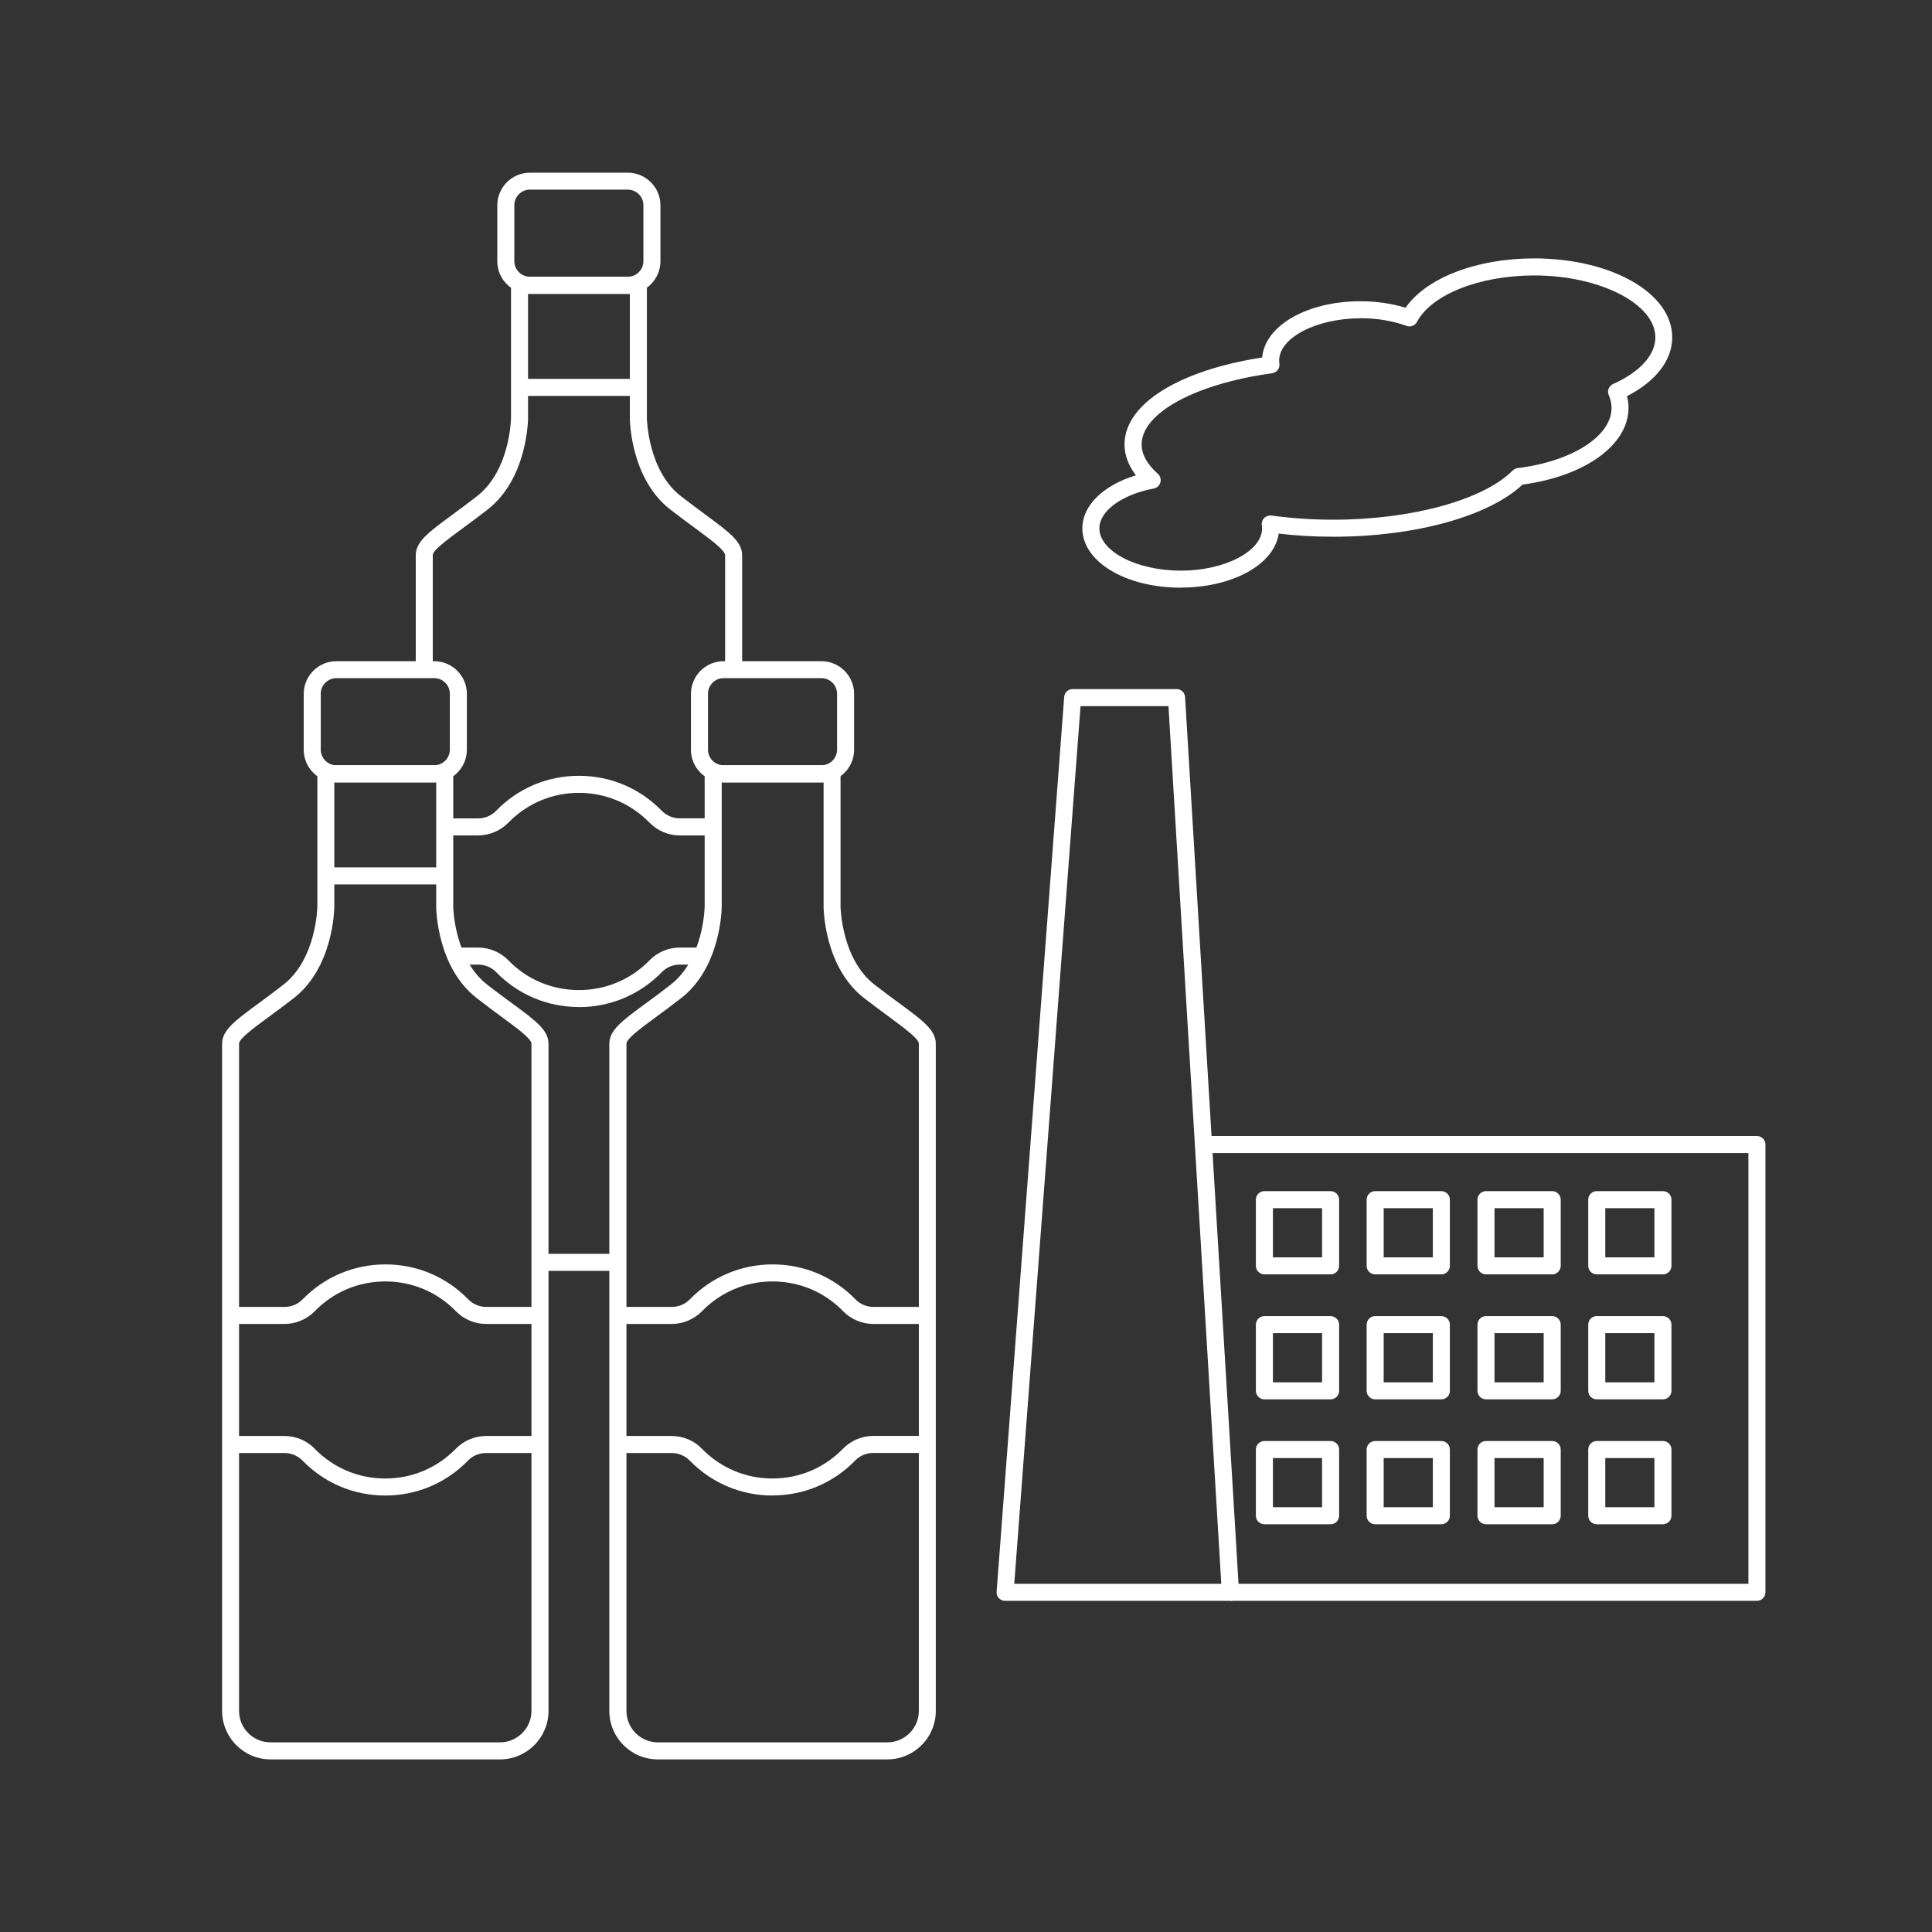 <?xml version="1.0" encoding="UTF-8"?>
<svg id="Vrstva_1" data-name="Vrstva 1" xmlns="http://www.w3.org/2000/svg" viewBox="0 0 226.77 226.77">
  <rect x="0" y="0" width="226.77" height="226.77" fill="#333333" stroke="none"/>
  <defs>
    <style>
      .cls-1 {
        fill: #fff;
      }
    </style>
  </defs>
  <g>
    <rect class="cls-1" x="63.38" y="147.17" width="9.13" height="2"/>
    <path class="cls-1" d="M87.11,78.6h-2v-13.42c0-.59-1.59-1.76-3.43-3.12-.87-.64-1.87-1.38-3-2.25-4.66-3.62-4.75-10.43-4.75-10.72v-14.6h-11.95v14.59c0,.29-.1,7.11-4.75,10.73-1.14,.89-2.15,1.63-3.02,2.27-1.83,1.35-3.41,2.51-3.41,3.09v13.42h-2v-13.42c0-1.59,1.5-2.7,4.22-4.7,.86-.63,1.86-1.37,2.98-2.24,3.88-3.02,3.98-9.1,3.98-9.16v-15.58c0-.55,.45-1,1-1h13.95c.55,0,1,.45,1,1v15.59c0,.05,.1,6.13,3.98,9.15,1.11,.86,2.1,1.59,2.95,2.22,2.74,2.02,4.25,3.13,4.25,4.73v13.42Z"/>
    <path class="cls-1" d="M73.69,34.49h-11.49c-2.11,0-3.83-1.72-3.83-3.83v-6.56c0-2.11,1.72-3.83,3.83-3.83h11.49c2.11,0,3.83,1.72,3.83,3.83v6.56c0,2.11-1.72,3.83-3.83,3.83Zm-11.49-12.23c-1.01,0-1.83,.82-1.83,1.83v6.56c0,1.01,.82,1.83,1.83,1.83h11.49c1.01,0,1.83-.82,1.83-1.83v-6.56c0-1.01-.82-1.83-1.83-1.83h-11.49Z"/>
    <rect class="cls-1" x="60.98" y="44.47" width="13.95" height="2"/>
    <path class="cls-1" d="M83.7,98.06h-3.91c-1.33,0-2.62-.54-3.54-1.49-2.21-2.26-5.15-3.51-8.3-3.51s-6.09,1.25-8.29,3.51c-.94,.95-2.23,1.49-3.55,1.49h-3.91v-2h3.91c.79,0,1.57-.32,2.12-.89,2.57-2.65,6.02-4.11,9.72-4.11s7.15,1.46,9.73,4.11c.55,.56,1.31,.88,2.11,.88h3.91v2Z"/>
    <path class="cls-1" d="M67.95,118.2c-3.7,0-7.15-1.46-9.72-4.1-.54-.56-1.32-.88-2.12-.88h-2.63v-2h2.63c1.34,0,2.63,.54,3.55,1.49,2.19,2.26,5.13,3.5,8.29,3.5s6.1-1.24,8.3-3.5c.91-.94,2.2-1.49,3.54-1.49h2.63v2h-2.63c-.8,0-1.57,.32-2.1,.88-2.58,2.65-6.04,4.11-9.73,4.11Z"/>
  </g>
  <g>
    <path class="cls-1" d="M58.69,206.51H31.76c-3.14,0-5.69-2.55-5.69-5.69V122.51c0-1.59,1.5-2.7,4.24-4.71,.86-.63,1.85-1.36,2.96-2.23,3.88-3.02,3.98-9.1,3.98-9.16v-15.58c0-.55,.45-1,1-1h13.95c.55,0,1,.45,1,1v15.59c0,.05,.1,6.13,3.98,9.15,1.11,.87,2.1,1.59,2.96,2.22,2.73,2.01,4.24,3.12,4.24,4.72v78.31c0,3.14-2.55,5.69-5.69,5.69Zm-19.45-114.68v14.59c0,.29-.1,7.11-4.75,10.73-1.13,.88-2.14,1.62-3.01,2.26-1.84,1.35-3.42,2.52-3.42,3.1v78.31c0,2.04,1.66,3.69,3.69,3.69h26.94c2.03,0,3.69-1.66,3.69-3.69V122.51c0-.58-1.59-1.75-3.43-3.1-.87-.64-1.87-1.38-3-2.26-4.66-3.62-4.75-10.44-4.75-10.73v-14.59h-11.95Z"/>
    <path class="cls-1" d="M50.97,91.83h-11.49c-2.11,0-3.83-1.72-3.83-3.83v-6.56c0-2.11,1.72-3.83,3.83-3.83h11.49c2.11,0,3.83,1.72,3.83,3.83v6.56c0,2.11-1.72,3.83-3.83,3.83Zm-11.49-12.23c-1.01,0-1.83,.82-1.83,1.83v6.56c0,1.01,.82,1.83,1.83,1.83h11.49c1.01,0,1.83-.82,1.83-1.83v-6.56c0-1.01-.82-1.83-1.83-1.83h-11.49Z"/>
    <rect class="cls-1" x="38.25" y="101.81" width="13.95" height="2"/>
    <path class="cls-1" d="M63.38,155.4h-6.32c-1.33,0-2.62-.54-3.54-1.49-2.2-2.26-5.14-3.5-8.29-3.5s-6.1,1.24-8.29,3.5c-.92,.94-2.21,1.49-3.54,1.49h-6.32v-2h6.32c.8,0,1.57-.32,2.11-.88,2.58-2.65,6.03-4.11,9.73-4.11s7.15,1.46,9.73,4.11c.54,.56,1.31,.88,2.11,.88h6.32v2Z"/>
    <path class="cls-1" d="M45.23,175.54c-3.7,0-7.15-1.46-9.73-4.11-.54-.56-1.31-.88-2.11-.88h-6.32v-2h6.32c1.33,0,2.63,.54,3.54,1.49,2.2,2.26,5.14,3.5,8.29,3.5s6.09-1.24,8.29-3.5c.92-.94,2.21-1.49,3.54-1.49h6.32v2h-6.32c-.8,0-1.57,.32-2.11,.88-2.58,2.65-6.03,4.11-9.73,4.11Z"/>
  </g>
  <g>
    <path class="cls-1" d="M104.15,206.51h-26.94c-3.14,0-5.69-2.55-5.69-5.69V122.51c0-1.59,1.5-2.7,4.24-4.71,.86-.63,1.85-1.36,2.97-2.23,3.88-3.02,3.98-9.1,3.98-9.16v-15.58c0-.55,.45-1,1-1h13.95c.55,0,1,.45,1,1v15.59c0,.05,.1,6.13,3.98,9.15,1.11,.86,2.1,1.59,2.96,2.22,2.73,2.01,4.24,3.12,4.24,4.72v78.31c0,3.14-2.55,5.69-5.69,5.69Zm-19.44-114.68v14.59c0,.29-.1,7.11-4.75,10.73-1.13,.88-2.14,1.62-3.01,2.26-1.84,1.35-3.42,2.52-3.42,3.1v78.31c0,2.04,1.66,3.69,3.69,3.69h26.94c2.03,0,3.69-1.66,3.69-3.69V122.51c0-.58-1.59-1.75-3.43-3.11-.87-.64-1.87-1.38-3-2.25-4.66-3.62-4.75-10.44-4.75-10.73v-14.59h-11.95Z"/>
    <path class="cls-1" d="M96.42,91.83h-11.49c-2.11,0-3.83-1.72-3.83-3.83v-6.56c0-2.11,1.72-3.83,3.83-3.83h11.49c2.11,0,3.83,1.72,3.83,3.83v6.56c0,2.11-1.72,3.83-3.83,3.83Zm-11.49-12.23c-1.01,0-1.83,.82-1.83,1.83v6.56c0,1.01,.82,1.83,1.83,1.83h11.49c1.01,0,1.83-.82,1.83-1.83v-6.56c0-1.01-.82-1.83-1.83-1.83h-11.49Z"/>
    <path class="cls-1" d="M108.83,155.4h-6.32c-1.33,0-2.62-.54-3.54-1.49-2.2-2.26-5.14-3.5-8.29-3.5s-6.09,1.24-8.29,3.5c-.92,.94-2.21,1.49-3.54,1.49h-6.32v-2h6.32c.8,0,1.57-.32,2.11-.88,2.58-2.65,6.03-4.11,9.73-4.11s7.15,1.46,9.73,4.11c.54,.56,1.31,.88,2.11,.88h6.32v2Z"/>
    <path class="cls-1" d="M90.68,175.54c-3.69,0-7.15-1.46-9.73-4.11-.54-.56-1.31-.88-2.11-.88h-6.32v-2h6.32c1.33,0,2.63,.54,3.54,1.49,2.2,2.26,5.14,3.5,8.29,3.5s6.09-1.24,8.29-3.51c.92-.94,2.21-1.49,3.54-1.49h6.32v2h-6.32c-.8,0-1.57,.32-2.11,.88-2.58,2.65-6.03,4.11-9.73,4.11Z"/>
  </g>
  <g>
    <path class="cls-1" d="M206.22,187.9h-61.81v-2h60.81v-50.56h-63.97v-2h64.97c.55,0,1,.45,1,1v52.56c0,.55-.45,1-1,1Z"/>
    <path class="cls-1" d="M195.19,149.58h-7.77c-.55,0-1-.45-1-1v-7.77c0-.55,.45-1,1-1h7.77c.55,0,1,.45,1,1v7.77c0,.55-.45,1-1,1Zm-6.77-2h5.77v-5.77h-5.77v5.77Z"/>
    <path class="cls-1" d="M195.19,164.25h-7.77c-.55,0-1-.45-1-1v-7.77c0-.55,.45-1,1-1h7.77c.55,0,1,.45,1,1v7.77c0,.55-.45,1-1,1Zm-6.77-2h5.77v-5.77h-5.77v5.77Z"/>
    <path class="cls-1" d="M195.19,178.91h-7.77c-.55,0-1-.45-1-1v-7.77c0-.55,.45-1,1-1h7.77c.55,0,1,.45,1,1v7.77c0,.55-.45,1-1,1Zm-6.77-2h5.77v-5.77h-5.77v5.77Z"/>
    <path class="cls-1" d="M182.19,149.58h-7.77c-.55,0-1-.45-1-1v-7.77c0-.55,.45-1,1-1h7.77c.55,0,1,.45,1,1v7.77c0,.55-.45,1-1,1Zm-6.77-2h5.77v-5.77h-5.77v5.77Z"/>
    <path class="cls-1" d="M182.19,164.25h-7.77c-.55,0-1-.45-1-1v-7.77c0-.55,.45-1,1-1h7.77c.55,0,1,.45,1,1v7.77c0,.55-.45,1-1,1Zm-6.77-2h5.77v-5.77h-5.77v5.77Z"/>
    <path class="cls-1" d="M182.19,178.91h-7.77c-.55,0-1-.45-1-1v-7.77c0-.55,.45-1,1-1h7.77c.55,0,1,.45,1,1v7.77c0,.55-.45,1-1,1Zm-6.77-2h5.77v-5.77h-5.77v5.77Z"/>
    <path class="cls-1" d="M169.18,149.58h-7.77c-.55,0-1-.45-1-1v-7.77c0-.55,.45-1,1-1h7.77c.55,0,1,.45,1,1v7.77c0,.55-.45,1-1,1Zm-6.77-2h5.77v-5.77h-5.77v5.77Z"/>
    <path class="cls-1" d="M169.18,164.25h-7.77c-.55,0-1-.45-1-1v-7.77c0-.55,.45-1,1-1h7.77c.55,0,1,.45,1,1v7.77c0,.55-.45,1-1,1Zm-6.77-2h5.77v-5.77h-5.77v5.77Z"/>
    <path class="cls-1" d="M169.18,178.91h-7.77c-.55,0-1-.45-1-1v-7.77c0-.55,.45-1,1-1h7.77c.55,0,1,.45,1,1v7.77c0,.55-.45,1-1,1Zm-6.77-2h5.77v-5.77h-5.77v5.77Z"/>
    <path class="cls-1" d="M156.18,149.58h-7.77c-.55,0-1-.45-1-1v-7.77c0-.55,.45-1,1-1h7.77c.55,0,1,.45,1,1v7.77c0,.55-.45,1-1,1Zm-6.77-2h5.77v-5.77h-5.77v5.77Z"/>
    <path class="cls-1" d="M156.18,164.25h-7.77c-.55,0-1-.45-1-1v-7.77c0-.55,.45-1,1-1h7.77c.55,0,1,.45,1,1v7.77c0,.55-.45,1-1,1Zm-6.77-2h5.77v-5.77h-5.77v5.77Z"/>
    <path class="cls-1" d="M156.18,178.91h-7.77c-.55,0-1-.45-1-1v-7.77c0-.55,.45-1,1-1h7.77c.55,0,1,.45,1,1v7.77c0,.55-.45,1-1,1Zm-6.77-2h5.77v-5.77h-5.77v5.77Z"/>
    <path class="cls-1" d="M144.41,187.9h-26.44c-.28,0-.54-.12-.73-.32-.19-.2-.29-.48-.26-.76l7.93-105.02c.04-.52,.47-.92,1-.92h12.19c.53,0,.97,.41,1,.94l6.33,105.02c.02,.27-.08,.54-.27,.75-.19,.2-.45,.31-.73,.31Zm-25.36-2h24.3l-6.2-103.02h-10.32l-7.78,103.02Z"/>
  </g>
  <path class="cls-1" d="M138.59,68.98c-6.48,0-11.55-3.06-11.55-6.97,0-2.68,2.47-5.06,6.29-6.22-.88-1.15-1.34-2.38-1.34-3.62,0-4.72,6.31-8.68,16.16-10.21,.31-3.73,5.26-6.6,11.53-6.6,1.85,0,3.66,.26,5.3,.76,2.42-3.49,8.31-5.79,15.07-5.79,9.1,0,16.23,4.07,16.23,9.27,0,2.68-1.92,5.16-5.31,6.9,.12,.46,.18,.92,.18,1.37,0,4.35-5.1,8.03-12.44,9.01-3.96,3.72-12.61,6.12-22.19,6.12-2.18,0-4.33-.12-6.43-.37-.51,3.6-5.38,6.34-11.51,6.34Zm21.1-31.62c-5.18,0-9.55,2.28-9.55,4.97,0,.12,.02,.23,.03,.35,.04,.26-.03,.53-.19,.74-.16,.21-.4,.35-.66,.39-9.02,1.24-15.32,4.67-15.32,8.36,0,1.16,.64,2.32,1.9,3.44,.29,.25,.4,.65,.3,1.01-.1,.37-.4,.65-.78,.72-3.75,.71-6.38,2.64-6.38,4.67,0,2.69,4.37,4.97,9.55,4.97s9.55-2.28,9.55-4.97c0-.12-.02-.24-.03-.36-.05-.31,.06-.63,.28-.85,.22-.22,.54-.33,.85-.29,2.36,.33,4.81,.49,7.29,.49,9.14,0,17.59-2.32,21.02-5.77,.16-.16,.37-.26,.59-.29,6.38-.78,11.02-3.75,11.02-7.07,0-.48-.11-.97-.33-1.49-.22-.5,.01-1.08,.51-1.31,3.15-1.41,4.96-3.4,4.96-5.47,0-3.94-6.52-7.27-14.23-7.27-6.4,0-12.05,2.24-13.75,5.45-.24,.44-.76,.65-1.23,.47-1.61-.59-3.47-.9-5.39-.9Z"/>
</svg>
